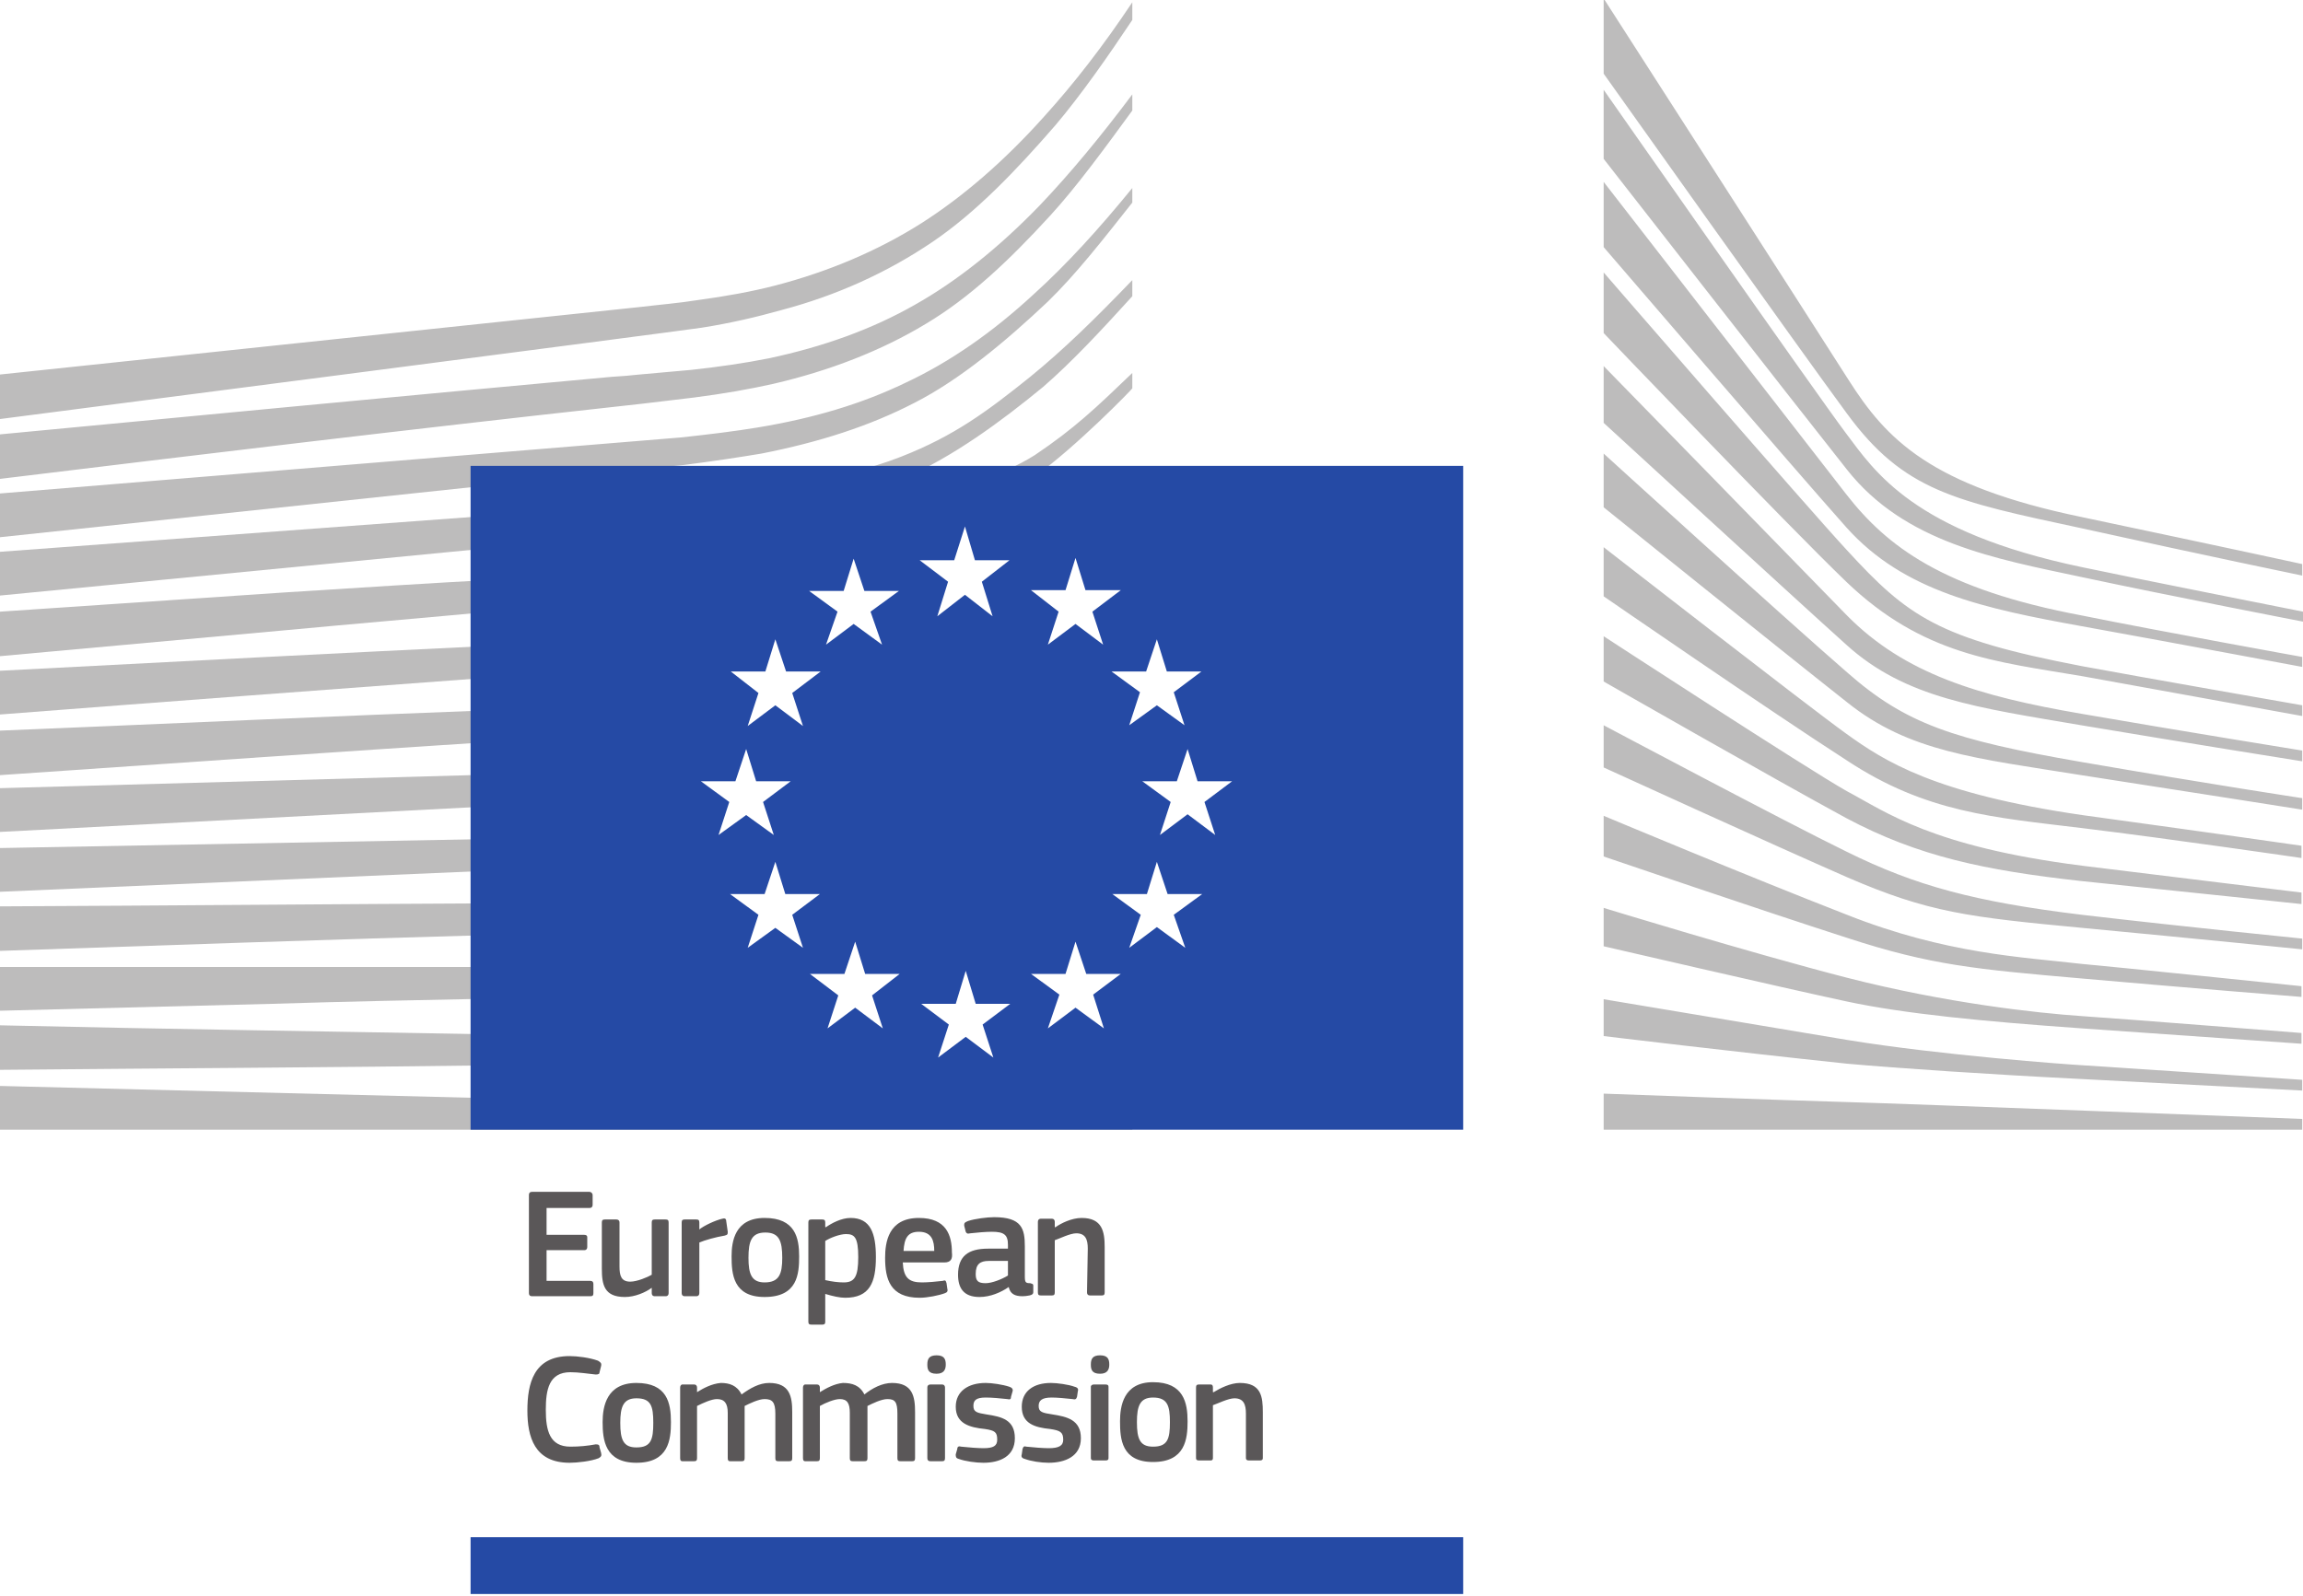 <?xml version="1.0" encoding="UTF-8"?> <svg xmlns="http://www.w3.org/2000/svg" version="1.2" viewBox="0 0 300 208" width="300" height="208"><title>logo-european-commission-svg</title><style> .s0 { fill: #bdbcbc } .s1 { fill: #254aa5 } .s2 { fill: #5a5758 } </style><g id="Layer"> </g><g id="Layer"><path id="Layer" class="s0" d="m208.9 142.5c0 0 24.4 0.9 31.7 1.1 7.4 0.2 59.3 2.2 59.3 2.2v1.4h-91zm0-12.3c0 0 15.5 2.6 31.7 5.3 12.2 2 28.8 3.2 30.6 3.3 1.7 0.1 28.7 1.9 28.7 1.9v1.4c0 0-17.3-0.9-28.7-1.5-12-0.6-23.9-1.4-30.6-2-15.2-1.6-31.7-3.6-31.7-3.6zm0-11.9c0 0 18.9 5.8 31.7 9.1 12.9 3.3 24.7 4.6 30.6 5 6 0.4 28.6 2.2 28.6 2.2v1.4c0 0-12.8-0.9-28.6-2-12.8-0.9-23.1-1.9-30.6-3.5-8.4-1.8-31.7-7.2-31.7-7.2 0 0 0-5 0-5zm0-12c0 0 18.6 7.8 31.7 12.9 12.9 5.1 22.8 5.5 30.6 6.4 3.5 0.3 28.6 2.9 28.6 2.9v1.4c0 0-15-1.2-28.6-2.4-13.7-1.2-19.6-1.7-30.6-5.3-11.2-3.6-31.7-10.6-31.7-10.6 0 0 0-5.3 0-5.3zm0-11.8c0 0 23.7 12.6 31.7 16.5 8.9 4.4 16.6 6.5 30.6 8.2 13.7 1.6 28.7 3.1 28.7 3.1v1.4c0 0-13.9-1.4-28.7-2.8-14.8-1.4-20-2-30.6-6.6-9.6-4.2-31.7-14.3-31.7-14.3 0 0 0-5.5 0-5.5zm0-11.6c0 0 26.7 17.4 31.7 20.2 5.1 2.7 11 7.2 30.6 9.7 19.5 2.4 28.6 3.5 28.6 3.5v1.5c0 0-16.1-1.7-28.7-3-12.6-1.4-21.2-3.2-30.6-8.2-9.4-5.1-31.6-17.8-31.6-17.8 0 0 0-5.9 0-5.9zm0-11.6c0 0 26.6 20.7 31.6 24.3 5 3.6 11.5 7.8 30.7 10.6 18.9 2.6 28.6 4 28.6 4v1.6c0 0-17.1-2.5-28.6-3.9-11.5-1.4-20.3-2-30.6-8.8-10.1-6.5-31.7-21.4-31.7-21.4 0 0 0-6.4 0-6.4zm0-12.2c0 0 23.4 21.3 31.7 28.5 7.6 6.7 13.8 8.8 30.6 11.7 16.8 2.9 28.7 4.7 28.7 4.7v1.5c0 0-15.2-2.4-28.8-4.5-13.7-2.2-22.4-3-30.5-9.5-9.5-7.5-31.7-25.4-31.7-25.4zm0-11.4c0 0 24.6 25.2 31.7 32.5 7.5 7.6 17.1 10.5 30.5 12.8 12.7 2.2 28.8 4.8 28.8 4.8v1.4c0 0-15.1-2.4-28.8-4.7-13.5-2.3-22.9-3.5-30.6-10.5-6.9-6.2-31.6-28.9-31.6-28.9zm0-12.2c0 0 26.6 30.7 31.7 36.2 7.9 8.6 11.8 11.5 30.6 15.1 7.5 1.4 28.7 5.1 28.7 5.1v1.4c0 0-17.6-3.2-28.7-5.2-11.2-1.9-20.7-2.7-30.7-12.3-7.7-7.4-31.6-32.4-31.6-32.4 0 0 0-7.9 0-7.9zm0-11.8c0 0 26.3 33.9 31.6 40.7 5.3 6.8 12.6 12.4 30.7 15.8 10.4 2.1 28.7 5.4 28.7 5.4v1.3c0 0-16-3-28.7-5.3-12.7-2.3-23.2-4.5-30.7-12.9-6.6-7.4-31.6-36.5-31.6-36.5 0 0 0-8.5 0-8.5zm0-12c0 0 27.9 39.9 31.6 44.8 3.7 4.9 8.7 12.8 30.7 17.4 5.6 1.2 28.8 5.8 28.8 5.8v1.3c0 0-17.6-3.4-28.8-5.8-11.3-2.4-23.1-4.5-30.6-14-6.9-8.7-31.7-40.5-31.7-40.5 0 0 0-9 0-9zm0-11.9c0 0 27 42 31.9 49.7 4.9 7.7 10.6 13.8 30.5 17.9 19.9 4.2 28.6 6.1 28.6 6.1v1.5c0 0-12.6-2.6-28.9-6.2-16.3-3.5-23-4.8-30.4-14.9-6.2-8.4-31.7-44.3-31.7-44.3z"></path><path id="Layer" fill-rule="evenodd" class="s0" d="m147.5 36.5v2.1c-4 4.4-7.8 8.5-11.6 11.8-5.7 4.7-11.8 9.1-17.9 11.8q-0.9 0.4-1.9 0.8h-12.6c5-0.8 9.6-1.8 13.9-3.5 6.9-2.7 11.2-5.9 16.8-10.4 4.3-3.5 8.4-7.5 13.3-12.6zm-147.5 41.1v-5.7l65-4.8v4.2zm147.5 69.6h-147.5v-5.7l147.5 3.7zm-147.5-7.8v-5.8c21.9 0.5 43.5 0.8 65 1.2v4c-22 0.3-44 0.4-65 0.6zm35.4-8.6l-35.4 0.9v-5.7h35.3c9.6 0 19.6 0 29.7 0v4.1c-10.1 0.2-20.1 0.4-29.6 0.7zm-35.4-6.9v-5.8c21.9-0.1 43.4-0.3 65-0.4v4.1c-22.1 0.6-44.1 1.4-65 2.1zm0-7.7v-5.7l65-1.2v4.1zm0-7.8v-5.7l65-1.8v4.1zm0-7.4v-5.8c22-0.9 43.6-1.9 65-2.7v4.1c-21.6 1.4-43.1 2.9-65 4.4zm0-7.9v-5.7c22.9-1.2 44.1-2.3 65-3.3v4.1c-21.5 1.6-43.1 3.2-65 4.9zm134.8-33.8c5.2-3.5 7.9-6.1 12.7-10.7v2c0 0.1-7.3 7.6-12.6 11.4q-0.6 0.5-1.3 1h-6.6c2.8-1.1 5.6-2.3 7.8-3.7zm-97.4 22.8l-37.4 3.4v-5.8l37-2.5c9.4-0.6 18.7-1.2 28-1.7v4.1c-9.6 0.9-19.1 1.7-27.6 2.5zm110.1-57.6v1.9c-3.8 4.8-7.3 9.3-11 12.9-5.5 5.2-11.5 10.2-17.4 13.2-5.8 3-12.3 5.1-19.9 6.6-3 0.5-6.3 1-10.2 1.5l-10.2 1-13 1.4h-0.8v0.1l-65 6.9v-5.7l88.7-7.3c3.7-0.4 7-0.8 10-1.3 7.3-1.2 13.6-3.1 19.2-5.8 5.8-2.7 11.4-6.6 16.8-11.6 4.2-3.8 8.4-8.4 12.8-13.8zm-12 2.2c3.9-4.1 7.8-8.8 12-14.4v2.1c-3.5 4.8-7.3 10-10.7 13.7-5.4 5.9-10.5 10.7-16.2 14.1-5.8 3.5-12.5 6.1-19.8 7.8-3.1 0.7-6.5 1.3-10.4 1.8q-3.4 0.4-6.7 0.8-1.8 0.2-3.6 0.4c-27.3 3-54.6 6.3-80.1 9.4v-5.8c25.3-2.4 52.4-5 79.7-7.5q1.8-0.1 3.6-0.3 3.3-0.3 6.7-0.6c3.7-0.4 7.1-0.9 10.1-1.5 7.1-1.5 13.5-3.8 19.1-7 5.5-3.1 11-7.5 16.3-13zm-135.5 22.1c0 0 82.4-8.7 83.4-8.8 2.5-0.3 5-0.5 7.5-0.9 3.7-0.5 7-1.1 10.1-1.9 6.9-1.8 13.3-4.5 19-8.1 5.5-3.5 10.9-8.2 16-13.9 3.9-4.3 7.7-9.2 11.5-14.9v2.3c-3.2 4.8-6.7 9.8-10 13.7-5.2 6-10.4 11.4-16 15.2-5.9 4-12.5 7-19.7 8.9-3.2 0.9-6.6 1.7-10.4 2.3-2.5 0.4-91.4 11.9-91.4 11.9z"></path><path id="Layer" fill-rule="evenodd" class="s1" d="m190.6 147.2h-129.3v-86.5h129.3zm-79.2-24.5l-1.4 4.2h-4.5l3.7 2.8-1.4 4.3 3.6-2.7 3.6 2.7-1.4-4.3 3.6-2.8h-4.5zm-10.4-10.4l-1.4 4.2h-4.5l3.7 2.7-1.4 4.3 3.6-2.6 3.6 2.6-1.4-4.3 3.6-2.7h-4.5zm-3.8-14.7l-1.4 4.2h-4.5l3.7 2.7-1.4 4.3 3.6-2.6 3.6 2.6-1.4-4.3 3.6-2.7h-4.5zm3.8-14.3l-1.3 4.2h-4.5l3.6 2.8-1.4 4.3 3.6-2.7 3.6 2.7-1.4-4.3 3.7-2.8h-4.5zm10.2-10.5l-1.3 4.2h-4.5l3.7 2.7-1.5 4.3 3.6-2.7 3.7 2.7-1.5-4.3 3.7-2.7h-4.5zm43.5 24.8l-1.4 4.2h-4.5l3.7 2.7-1.4 4.3 3.6-2.7 3.6 2.7-1.4-4.3 3.6-2.7h-4.5zm-4 14.7l-1.3 4.2h-4.5l3.7 2.7-1.5 4.3 3.6-2.7 3.7 2.7-1.5-4.3 3.7-2.7h-4.5zm0-29l-1.4 4.2h-4.5l3.7 2.7-1.4 4.3 3.6-2.6 3.6 2.6-1.4-4.3 3.6-2.7h-4.5zm-10.6-10.6l-1.3 4.2h-4.5l3.6 2.8-1.4 4.3 3.6-2.7 3.6 2.7-1.4-4.3 3.7-2.8h-4.6zm0 50l-1.3 4.2h-4.5l3.7 2.7-1.5 4.4 3.6-2.7 3.7 2.7-1.4-4.4 3.6-2.7h-4.5zm-14.3 3.8l-1.3 4.3h-4.5l3.6 2.7-1.4 4.3 3.6-2.7 3.6 2.7-1.4-4.3 3.6-2.7h-4.5zm-0.1-57.9l-1.4 4.4h-4.5l3.7 2.8-1.4 4.5 3.6-2.8 3.6 2.8-1.4-4.5 3.6-2.8h-4.5z"></path><path id="Layer" class="s1" d="m61.3 207.7h129.3v-7.4h-129.3z"></path></g><g id="Layer"><path id="Layer" fill-rule="evenodd" class="s2" d="m143.5 168.8h-1.5q-0.4 0-0.4-0.4l0.1-5.7c0-1.2-0.3-2-1.5-2-0.8 0-2.2 0.7-2.8 0.9v6.8c0 0.3-0.1 0.4-0.4 0.4h-1.4c-0.3 0-0.4-0.1-0.4-0.4v-9.2c0-0.2 0.1-0.4 0.4-0.4h1.4c0.3 0 0.4 0.2 0.4 0.4v0.7q0 0 0.1 0c0.7-0.5 2.1-1.2 3.4-1.2 2.7 0 3 1.8 3 3.8v5.9c0 0.3-0.1 0.4-0.4 0.4zm-12.1-1.1q0 0 0 0 0 0 0 0zm-3.8 1.3c-2.1 0-2.8-1.2-2.8-2.9 0-2.4 1.3-3.4 3.9-3.4h2.6v-0.5c0-1.3-0.5-1.7-2.1-1.7-0.7 0-2 0.1-2.8 0.2-0.4 0.1-0.5 0-0.6-0.2l-0.2-0.8c0-0.3 0-0.4 0.5-0.6 0.9-0.3 2.5-0.5 3.4-0.5 3.6 0 4 1.5 4 3.8v3.9c0 0.8 0.1 0.9 0.7 0.9 0.3 0.1 0.4 0.1 0.4 0.3v0.9q0 0.3-0.5 0.4-0.5 0.1-0.9 0.1c-1 0-1.6-0.3-1.8-1.2 0 0 0 0 0 0q0 0 0 0c-1 0.7-2.4 1.3-3.8 1.3zm3.7-4.7h-2.5c-1.1 0-1.7 0.4-1.7 1.7 0 0.9 0.3 1.2 1.3 1.2 0.8 0 2.1-0.5 2.9-1zm-13.7 0.2c0.1 2 0.8 2.6 2.5 2.6 0.7 0 1.9-0.1 2.7-0.2 0.3-0.1 0.4-0.1 0.5 0.3l0.1 0.7c0.1 0.3 0 0.5-0.3 0.6-0.8 0.3-2.3 0.6-3.3 0.6-3.9 0-4.5-2.5-4.5-5.2 0-2 0.4-5.2 4.4-5.2 3.6 0 4.3 2.3 4.3 4.5 0.1 0.8-0.1 1.3-1 1.3 0 0-5.4 0-5.4 0zm0.1-1.5h4c0-1.3-0.3-2.5-2-2.5-1.5 0-1.9 0.9-2 2.5zm-7.6 6.1c-0.7 0-1.6-0.2-2.6-0.5v3.6c0 0.2 0 0.4-0.4 0.4h-1.4c-0.3 0-0.4-0.1-0.4-0.4v-12.9c0-0.3 0.1-0.4 0.4-0.4h1.4c0.3 0 0.4 0.1 0.4 0.4v0.6h0.1c0.7-0.5 2-1.2 3.2-1.2 2.6 0 3.3 2 3.3 5.1 0 3.3-0.8 5.3-4 5.3zm0.1-8.3c-0.8 0-2.1 0.5-2.7 0.9v5.1c0.9 0.2 1.7 0.3 2.4 0.3 1.4 0 1.9-0.7 1.9-3.3 0-2.6-0.5-3-1.6-3zm-10.6 8.2c-4.1 0-4.3-3-4.3-5.3 0-1.9 0.4-5 4.3-5 4 0 4.5 2.6 4.5 5 0 2.3-0.2 5.3-4.5 5.3zm0.1-8.4c-1.8 0-2.2 1.1-2.2 3.3 0 2.1 0.4 3.2 2.1 3.2 1.9 0 2.3-1.1 2.3-3.2 0-2.2-0.4-3.3-2.2-3.3zm-8.6 7.9c0 0.2-0.1 0.4-0.4 0.4h-1.5c-0.3 0-0.4-0.2-0.4-0.4v-9.2c0-0.3 0.1-0.4 0.4-0.4h1.5c0.3 0 0.4 0.1 0.4 0.4v0.9c0.6-0.5 2.1-1.2 3-1.4 0.3-0.1 0.5 0 0.5 0.3l0.2 1.4c0 0.3 0 0.4-0.4 0.5-1.2 0.2-2.6 0.6-3.3 0.9 0 0 0 6.6 0 6.6zm-4.4 0.4h-1.4c-0.3 0-0.4-0.2-0.4-0.4v-0.7c-0.8 0.6-2.2 1.2-3.5 1.2-2.7 0-3-1.6-3-3.7v-6c0-0.3 0.1-0.4 0.4-0.4h1.5c0.2 0 0.4 0.1 0.4 0.4v5.7c0 1.2 0.2 2 1.4 2 0.9 0 2.3-0.6 2.8-0.9v-6.8c0-0.3 0.1-0.4 0.4-0.4h1.4c0.3 0 0.4 0.1 0.4 0.4v9.2c0 0.2-0.1 0.4-0.4 0.4zm-17.8-13.2q0-0.4 0.4-0.4h7.5c0.2 0 0.4 0.2 0.4 0.4v1.3c0 0.2-0.1 0.4-0.4 0.4h-5.6v3.5h4.9q0.4 0 0.4 0.3v1.3c0 0.2-0.1 0.4-0.4 0.4h-4.9v4h5.7q0.4 0 0.4 0.4v1.2c0 0.3-0.1 0.4-0.4 0.4h-7.6q-0.4 0-0.4-0.4c0 0 0-12.8 0-12.8z"></path><path id="Layer" fill-rule="evenodd" class="s2" d="m164.1 190.3h-1.4q-0.4 0-0.4-0.3v-5.8c0-1.2-0.3-2-1.5-2-0.8 0-2.2 0.7-2.8 0.9v6.9c0 0.2-0.1 0.3-0.3 0.3h-1.5c-0.3 0-0.4-0.1-0.4-0.3v-9.2c0-0.3 0.1-0.4 0.4-0.4h1.5c0.2 0 0.3 0.1 0.3 0.4v0.6q0.1 0 0.1 0c0.8-0.5 2.2-1.2 3.4-1.2 2.8 0 3 1.8 3 3.8v6c0 0.2-0.1 0.3-0.4 0.3zm-13.9 0.2c-4.1 0-4.3-3-4.3-5.3 0-1.9 0.4-5.1 4.3-5.1 4 0 4.5 2.7 4.5 5.1 0 2.3-0.3 5.3-4.5 5.3zm0-8.4c-1.7 0-2.1 1.1-2.1 3.2 0 2.2 0.4 3.2 2.1 3.2 1.9 0 2.2-1 2.2-3.2 0-2.1-0.3-3.2-2.2-3.2zm-5.8 7.9c0 0.2-0.1 0.3-0.4 0.3h-1.5q-0.4 0-0.4-0.3v-9.3c0-0.2 0.2-0.3 0.4-0.3h1.5c0.3 0 0.4 0.1 0.4 0.3zm-1.1-11c-1.1 0-1.2-0.6-1.2-1.2 0-0.7 0.2-1.2 1.2-1.2 1 0 1.2 0.5 1.2 1.2 0 0.6-0.2 1.2-1.2 1.2zm-6.7 11.6c-1 0-2.3-0.2-3.1-0.5-0.4-0.1-0.5-0.3-0.4-0.6l0.1-0.7c0.1-0.3 0.2-0.4 0.5-0.3 0.9 0.1 2.2 0.2 2.9 0.2 1.3 0 1.9-0.3 1.9-1.1 0-1-0.4-1.2-1.7-1.4-2-0.2-3.7-0.7-3.7-2.9 0-2 1.5-3.1 3.8-3.1 0.8 0 2.3 0.2 3.1 0.5 0.4 0.1 0.5 0.3 0.4 0.6l-0.1 0.7c-0.1 0.3-0.2 0.4-0.6 0.3-0.9-0.1-2-0.2-2.7-0.2-1.3 0-1.7 0.4-1.7 1.1 0 0.8 0.5 0.9 1.8 1.1 1.9 0.3 3.7 0.7 3.7 3.1 0 2.4-2.1 3.2-4.2 3.2zm-8.5 0c-1 0-2.4-0.2-3.2-0.5-0.4-0.1-0.4-0.3-0.4-0.6l0.2-0.7c0-0.3 0.2-0.4 0.5-0.3 0.9 0.1 2.2 0.2 2.9 0.2 1.3 0 1.8-0.3 1.8-1.1 0-1-0.3-1.2-1.6-1.4-2-0.2-3.8-0.7-3.8-2.9 0-2 1.6-3.1 3.9-3.1 0.8 0 2.2 0.2 3.1 0.5 0.3 0.1 0.5 0.3 0.4 0.6l-0.2 0.7c0 0.3-0.1 0.4-0.5 0.3-0.9-0.1-2-0.2-2.8-0.2-1.3 0-1.6 0.4-1.6 1.1 0 0.8 0.5 0.9 1.7 1.1 2 0.3 3.7 0.7 3.7 3.1 0 2.4-2 3.2-4.1 3.2zm-5-0.6c0 0.3-0.1 0.4-0.4 0.4h-1.5q-0.4 0-0.4-0.4v-9.2c0-0.3 0.2-0.4 0.4-0.4h1.5c0.3 0 0.4 0.2 0.4 0.4zm-1.1-11c-1.1 0-1.2-0.6-1.2-1.2 0-0.7 0.2-1.2 1.2-1.2 1 0 1.2 0.5 1.2 1.2 0 0.6-0.2 1.2-1.2 1.2zm-3.2 11.4h-1.5c-0.3 0-0.4-0.1-0.4-0.4v-5.8c0-1.5-0.3-1.9-1.3-1.9-0.8 0-2 0.6-2.6 0.9 0 0.2 0 0.6 0 1v5.8c0 0.3-0.1 0.4-0.4 0.4h-1.5c-0.3 0-0.4-0.1-0.4-0.4v-5.9c0-1.2-0.3-1.8-1.3-1.8-0.7 0-1.9 0.5-2.6 0.9v6.8c0 0.3-0.1 0.4-0.4 0.4h-1.5c-0.2 0-0.3-0.1-0.3-0.4v-9.2c0-0.2 0.1-0.4 0.3-0.4h1.5c0.3 0 0.4 0.2 0.4 0.4v0.6c0.8-0.5 1.9-1.1 3-1.2 1.2 0 2.2 0.3 2.8 1.5 1-0.8 2.3-1.5 3.6-1.5 2.7 0 3 1.8 3 3.8v6c0 0.3-0.1 0.4-0.4 0.4zm-16 0h-1.4c-0.3 0-0.4-0.1-0.4-0.4v-5.8c0-1.5-0.4-1.9-1.4-1.9-0.8 0-2 0.6-2.6 0.9 0 0.2 0 0.6 0 1v5.8c0 0.3-0.1 0.4-0.4 0.4h-1.5c-0.2 0-0.3-0.1-0.3-0.4v-5.9c0-1.2-0.4-1.8-1.4-1.8-0.7 0-1.8 0.5-2.6 0.9v6.8c0 0.3-0.1 0.4-0.4 0.4h-1.5c-0.2 0-0.3-0.1-0.3-0.4v-9.2c0-0.2 0.1-0.4 0.3-0.4h1.5c0.3 0 0.4 0.2 0.4 0.4v0.6c0.8-0.5 1.9-1.1 3.1-1.2 1.1 0 2.1 0.3 2.7 1.5 1.1-0.8 2.3-1.5 3.6-1.5 2.7 0 3 1.8 3 3.8v6c0 0.3-0.1 0.4-0.4 0.4zm-19.9 0.2c-4.1 0-4.4-3-4.4-5.3 0-2 0.5-5.1 4.4-5.1 4 0 4.5 2.6 4.5 5.1 0 2.3-0.3 5.3-4.5 5.3zm0-8.4c-1.7 0-2.1 1.1-2.1 3.2 0 2.2 0.4 3.2 2.1 3.2 1.9 0 2.2-1 2.2-3.2 0-2.2-0.3-3.2-2.2-3.2zm-8.7-5.5c1 0 2.6 0.2 3.7 0.6 0.3 0.2 0.5 0.3 0.4 0.7l-0.2 0.8c0 0.2-0.1 0.3-0.5 0.3-1-0.1-2.2-0.3-3.3-0.3-2.8 0-3.2 2.3-3.2 4.9 0 2.7 0.5 4.8 3.2 4.8 1.2 0 2.2-0.1 3.3-0.3 0.4 0 0.5 0.1 0.5 0.4l0.2 0.7c0.1 0.4 0 0.5-0.3 0.7-1 0.4-2.8 0.6-3.8 0.6-4.6 0-5.5-3.4-5.5-6.8 0-3.5 0.8-7.1 5.5-7.1z"></path></g></svg> 